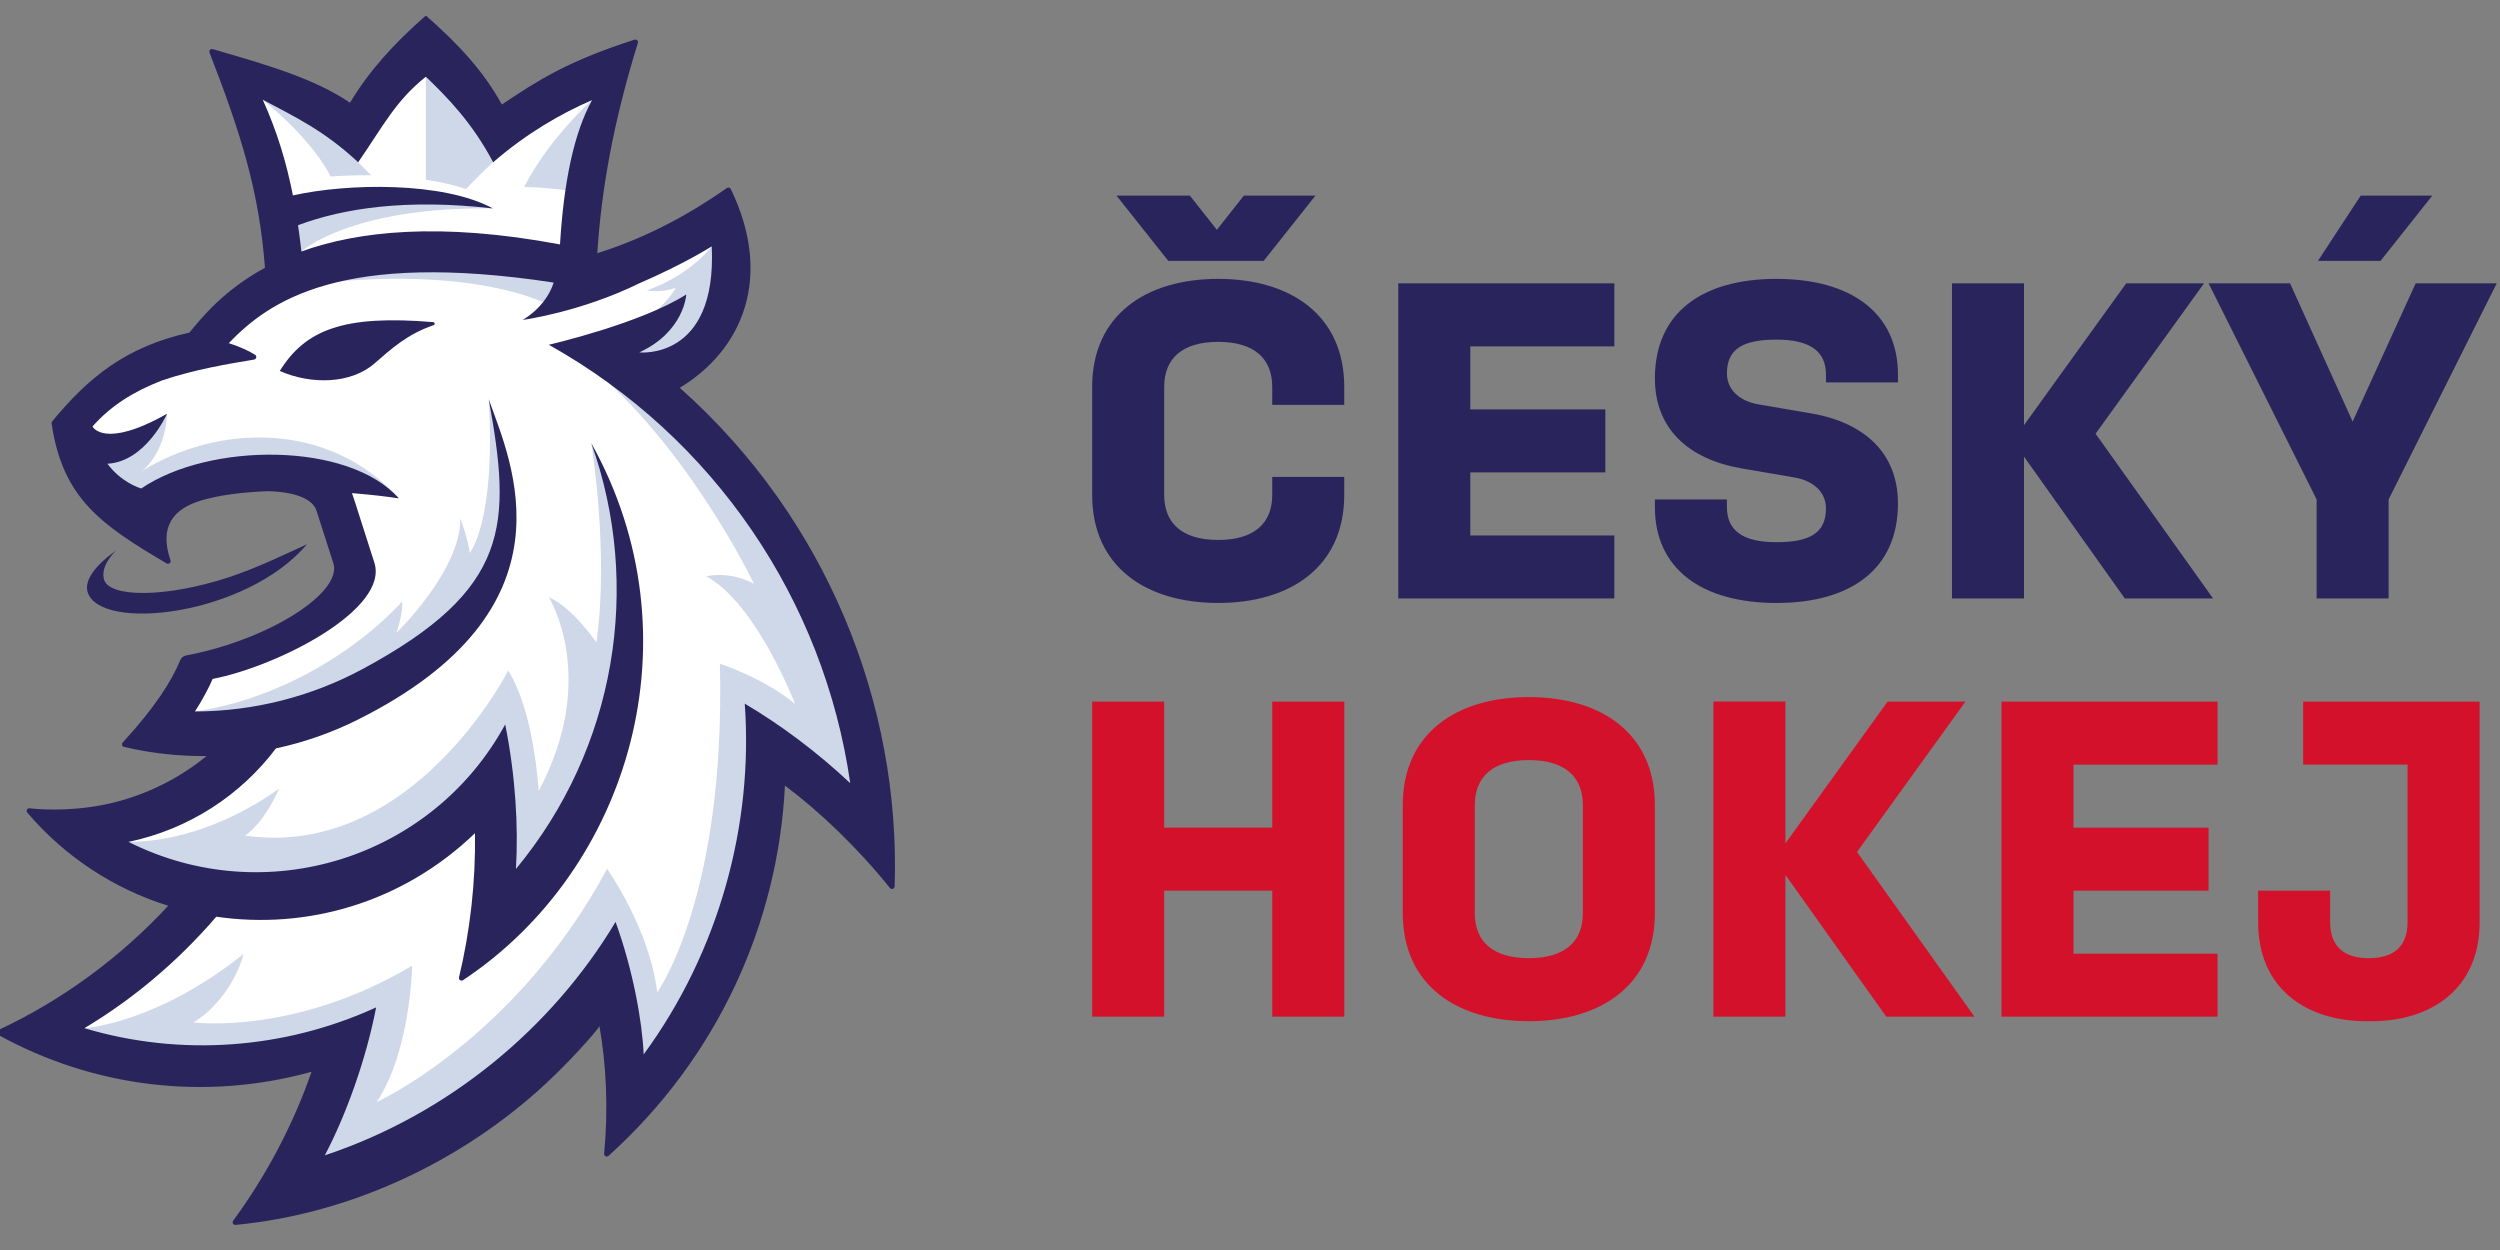 <?xml version="1.0" encoding="utf-8"?>
<!-- Generator: Adobe Illustrator 15.1.0, SVG Export Plug-In . SVG Version: 6.00 Build 0)  -->
<!DOCTYPE svg PUBLIC "-//W3C//DTD SVG 1.1//EN" "http://www.w3.org/Graphics/SVG/1.1/DTD/svg11.dtd">
<svg version="1.1" id="Vrstva_1" xmlns="http://www.w3.org/2000/svg" xmlns:xlink="http://www.w3.org/1999/xlink" x="0px" y="0px"
	 width="120px" height="60px" viewBox="0 0 120 60" enable-background="new 0 0 120 60" xml:space="preserve">
<rect x="0" y="0" width="120" height="60" fill="#808080" stroke="none"/>
<g>
	<path fill="#FFFFFF" d="M31.205,18.944c3.723-2.26,4.504-5.249,3.046-8.654c-2.292,1.544-4.062,1.735-6.639,2.567
		c0.003-0.042,1.557-8.893,1.557-8.893l-5.085,2.169l-3.547-3.391l-3.754,3.909l-5.311-2.968c0,0,3.035,9.609,1.957,9.991
		c-1.552,0.549-2.818,1.5-4.248,3.227c-2.764,0.637-3.962,1.377-5.846,3.624c0.455,2.737,2.337,3.779,3.932,4.87
		c-0.228-1.748,7.14-2.768,7.517-2.213c0,0,2.345,3.573,1.884,5.687c-2.478,1.769-4.468,2.532-7.479,3.106
		c0,0-0.375,1.053-2.494,3.562c0.008,0,0.015,0,0.022,0.002c2.459,0.2,2.603,0.159,4.805,0.077c-1.209,1.06-4.179,4.088-9.22,3.947
		c2.611,2.645,5.35,3.375,6.556,3.754C6.475,45.89,4.203,47.869,0.8,49.596c5.193,2.588,10.238,1.979,15.145,0.627
		c-0.786,2.262-2.317,6.142-4.007,7.832c11.771-1.601,16.636-10.395,16.952-10.816c0.27,0.923,0.905,2.426,0.72,6.223
		c4.67-4.572,6.945-10.789,6.945-17.514c1.111,0.831,2.965,2.14,5.217,4.727C41.74,32.466,38.469,25.387,31.205,18.944"/>
	<path fill="#CED8E8" d="M4.053,49.354c0,0,3.46-0.217,7.643-3.568c0,0-0.505,2.111-2.409,3.29c0,0,4.852,0.636,10.493-2.722
		c0,0-0.056,4.082-1.702,6.549c0,0,6.7-3.062,11.062-11.201c0,0,2.041,2.874,2.408,5.932c0,0,3.292-4.57,3.007-15.773
		c0,0,2.123,0.684,3.609,1.93c0,0-1.857-4.83-4.264-6.128c0,0,1.08-0.287,2.292,0.359c0,0-3.442-7.198-8.626-11.023
		c10.534,5.068,12.751,13.319,14.205,21.96l-4.497-3.207c0,0-0.645,11.352-7.516,17.186l-0.824-5.162
		c-6.827,8.246-15.384,9.449-15.384,9.449s1.253-1.999,3.084-7.286C14.692,50.992,6.275,51.354,4.053,49.354"/>
	<path fill="#CED8E8" d="M28.384,21.277c0,0,0.862,5.317,0.242,9.552c0,0-1.18-1.707-2.284-2.161c0,0,2.427,3.838-0.487,9.3
		c0,0-0.204-3.795-1.462-5.779c0,0-4.588,9.059-12.631,7.922c0,0,0.906-0.569,1.635-2.266c0,0-3.247,2.548-7.227,2.566
		c1.012,3.174,12.266,3.286,16.998-2.103c0,0,0.868,3.413,0.486,5.595C31.153,38.402,31.588,28.319,28.384,21.277"/>
	<path fill="#CED8E8" d="M9.359,34.151c3.644-0.523,7.437-2.576,9.942-5.274c0,0,0.073,0.487-0.274,1.498
		c0,0,3.072-2.956,3.072-5.482c0,0,0.372,0.981,0.449,1.65c0,0,1.258-1.487,0.911-7.378c1.169,5.462,1.287,10.331-5.011,13.362
		C12.028,35.613,9.359,34.151,9.359,34.151"/>
	<path fill="#CED8E8" d="M8.018,19.863c0,0,0,1.73-1.203,2.75c3.515-2.192,8.867-2.509,12.332,1.31c0,0-4.266-2.226-7.498-1.074
		c-3.23,1.154-5.422,1.914-5.422,1.914L4.299,22C4.299,22,6.971,20.944,8.018,19.863"/>
	<path fill="#CED8E8" d="M28.588,16.42c1.788-0.563,3.174-1.448,3.855-2.612c0,0-0.596,0.263-1.398,0.133c0,0,1.905-0.6,3.12-2.114
		C35.507,17.869,29.928,18.661,28.588,16.42"/>
	<path fill="#CED8E8" d="M26.269,14.6c0,0-3.044-1.659-9.857-1.108c6.164-2.584,12.046,0.316,12.046,0.316L26.269,14.6z"/>
	<path fill="#2A245D" d="M13.428,17.808c1.23-1.983,3.076-2.707,7.37-2.345c0.035,0.002,0.063,0.03,0.066,0.065
		c0.004,0.034-0.016,0.067-0.048,0.078c-1.261,0.434-2,1.107-2.835,1.835C16.826,18.447,14.916,18.461,13.428,17.808"/>
	<path fill="#CED8E8" d="M14.47,12.069c0,0,2.351-2.158,9.188-2.064c0,0-6.466-1.57-9.82,0.182L14.47,12.069z"/>
	<path fill="#CED8E8" d="M17.192,7.791c-1.429-1.413-3.382-3.123-4.584-3.005c0,0,2.291,1.782,3.265,3.688
		c0.617-0.046,1.271-0.069,1.941-0.06C17.616,8.215,17.406,8.002,17.192,7.791"/>
	<path fill="#CED8E8" d="M22.356,4.781c-0.756-0.847-1.915-1.098-1.915-1.098v4.944c0.682,0.104,1.336,0.25,1.928,0.443
		c0.416-0.438,0.843-0.87,1.301-1.28C24.276,6.998,23.114,5.626,22.356,4.781"/>
	<path fill="#CED8E8" d="M28.415,4.808c0,0-2.021,1.776-3.257,4.165c1.146,0.034,2.21,0.154,3.029,0.338l0.981-4.884L28.415,4.808z"
		/>
	<path fill="#2A245D" d="M35.748,33.775c0.417,5.773-1.211,11.871-4.852,16.836c-0.066-1.559-0.51-4.051-1.349-6.359
		c-3.055,5.1-8.019,9.23-13.956,11.204c0.982-1.86,1.964-4.521,2.464-7.102c-4.431,2.028-9.424,2.365-14.003,0.999
		c1.153-0.691,2.255-1.475,3.288-2.344c1.094-0.916,2.111-1.924,3.042-3.007c4.313,0.628,8.909-0.638,12.418-4.009
		c0.033,2.346-0.232,4.687-0.767,6.92c-0.012,0.051,0.007,0.104,0.05,0.134c0.043,0.03,0.101,0.03,0.143,0.001
		c8.028-5.324,11.331-16.503,6.158-25.772c2.445,6.853,1.188,14.635-3.619,20.434c0.122-2.025-0.02-4.465-0.515-6.938
		c-3.502,6.432-11.509,8.944-18.082,5.639c2.917-0.611,5.397-2.258,7.078-4.489c1.355-0.29,2.67-0.75,3.909-1.368
		c10.677-5.329,7.382-12.361,6.304-15.39c1.098,6.024,1.057,9.105-6.018,12.931c-2.471,1.336-5.249,2.049-8.082,2.055
		c0.315-0.48,0.719-1.234,0.847-1.561c3.156-0.614,8.481-3.347,7.763-5.583c-0.466-1.449-0.751-2.345-0.931-2.911
		c-0.046-0.145-0.092-0.286-0.143-0.425c0.88,0.07,1.665,0.162,2.25,0.252c-2.4-2.721-9.084-2.706-12.365-0.475
		c-0.12-0.036-0.967-0.309-1.624-1.188c1.847-0.099,2.862-2.399,2.862-2.399c-3.043,1.718-3.577,0.611-3.577,0.611
		c0.86-0.979,1.946-1.67,3.334-2.209c1.593-0.538,3.201-0.798,4.422-1.002c0.051-0.008,0.093-0.048,0.103-0.1
		c0.011-0.051-0.011-0.104-0.056-0.132c-0.324-0.203-0.768-0.4-1.262-0.557c1.937-2.021,5.393-4.464,15.594-2.908
		c-0.184,0.587-0.629,1.264-1.481,1.793c0,0,2.773-0.373,5.595-1.759c2.15-0.928,3.474-1.771,3.474-1.771
		c0.26,5.493-3.479,5.089-3.479,5.089c2.166-0.996,2.257-2.782,2.257-2.782c-2.2,1.401-6.578,2.41-6.598,2.415
		c7.962,4.46,13.209,12.284,14.468,21.045C39.193,36.067,37.407,34.752,35.748,33.775 M12.612,4.785
		c1.564,0.836,2.952,1.484,4.58,3.005c1.222-1.769,1.789-2.944,3.25-4.108c1.023,0.984,2.223,2.198,3.23,4.108
		c1.601-1.391,3.26-2.343,4.745-2.983c-0.873,1.59-1.356,3.934-1.537,6.925c-5.777-1.083-9.714-0.634-12.412,0.339
		c-0.049-0.432-0.104-0.854-0.163-1.262c2.192-0.815,5.198-1.277,9.353-0.804C21.27,8.706,16.669,8.792,14.06,9.38
		C13.75,7.807,13.31,6.337,12.612,4.785 M32.629,18.615c3.007-1.818,4.501-5.304,2.449-9.542c-0.015-0.033-0.046-0.058-0.082-0.068
		c-0.036-0.009-0.074-0.002-0.105,0.019c-2.256,1.583-4.298,2.519-6.221,3.133c0.193-2.985,0.745-6.212,1.948-10.096
		c0.015-0.045,0.002-0.094-0.032-0.127c-0.034-0.033-0.083-0.045-0.127-0.031c-3.239,1.047-4.61,1.935-6.37,3.114
		c-0.852-1.554-2.027-2.846-3.616-4.244c-0.018-0.015-0.044-0.015-0.062,0c-1.561,1.37-2.718,2.671-3.611,4.158
		c-1.699-1.156-3.967-1.815-6.591-2.573c-0.046-0.013-0.096,0-0.128,0.036c-0.032,0.035-0.042,0.086-0.024,0.131
		c1.484,3.82,2.382,6.632,2.661,10.329c-1.97,1.072-3.021,2.374-3.625,3.11c-3.072,0.682-4.865,2.175-6.589,4.263
		c-0.022,0.029-0.032,0.064-0.027,0.099C3.001,23.894,4.817,25.176,8,27.044c0.045,0.028,0.102,0.022,0.143-0.012
		C8.184,27,8.202,26.944,8.184,26.894c-0.562-1.647,0.163-2.476,1.465-2.869c0.877-0.263,1.995-0.399,3.173-0.448
		c1.245,0.019,2.175,0.336,2.368,0.932L16,27.032c0.369,1.147-1.923,2.908-5.116,3.935c-0.673,0.214-1.33,0.38-1.955,0.496
		c-0.122,0.023-0.227,0.106-0.275,0.223c-0.43,1.027-1.202,2.25-2.764,3.956c-0.03,0.034-0.04,0.08-0.028,0.124
		c0.014,0.041,0.049,0.074,0.092,0.085c1.314,0.312,2.644,0.452,3.961,0.44c-1.266,1.029-2.741,1.786-4.334,2.2
		c-1.757,0.456-3.424,0.394-4.162,0.306c-0.051-0.007-0.103,0.02-0.126,0.066c-0.023,0.045-0.02,0.102,0.015,0.141
		c1.841,2.162,4.203,3.67,6.765,4.473c-2.306,2.492-5.102,4.541-8.157,5.967c-0.043,0.021-0.072,0.064-0.073,0.111
		c-0.003,0.047,0.024,0.092,0.065,0.115c4.609,2.546,9.973,3.18,15.045,1.776c-0.868,2.509-2.164,4.978-3.764,7.148
		c-0.028,0.04-0.031,0.095-0.006,0.138c0.024,0.043,0.072,0.066,0.121,0.063c5.129-0.482,10.334-2.729,14.498-6.418
		c1.43-1.271,2.819-2.861,2.972-3.117c0.332,1.87,0.426,4.016,0.224,6.114c-0.004,0.053,0.021,0.102,0.07,0.125
		c0.045,0.023,0.102,0.018,0.141-0.019c5.243-4.721,8.138-11.161,8.468-17.76v-0.012c1.677,1.254,3.501,3,5.041,4.917
		c0.034,0.04,0.088,0.058,0.139,0.039c0.048-0.017,0.083-0.062,0.086-0.115C43.233,33.826,39.697,24.892,32.629,18.615"/>
	<path fill="#2A245D" d="M4.207,28.42c0.595,1.938,7.632,1.133,10.529-2.295c-0.91,0.406-2.324,1.114-3.767,1.588
		c-3.068,1.003-5.801,0.975-5.988,0.064c-0.083-0.395,0.095-0.854,0.582-1.346C4.564,27.142,4.035,27.865,4.207,28.42"/>
	<path fill="#2A245D" d="M61.067,22.892v0.864c0,1.362-0.864,2.161-2.593,2.161s-2.593-0.799-2.593-2.161v-5.185
		c0-1.362,0.865-2.161,2.593-2.161s2.593,0.799,2.593,2.161v0.864h3.457v-0.864c0-3.458-2.593-5.186-6.05-5.186
		c-3.458,0-6.05,1.729-6.05,5.186v5.185c0,3.458,2.593,5.186,6.05,5.186c3.457,0,6.05-1.728,6.05-5.186v-0.864H61.067z
		 M56.076,12.521h4.581l2.486-3.133h-3.437l-1.296,1.642l-1.296-1.642H53.59L56.076,12.521z M67.117,28.726h10.372v-3.024h-6.914
		v-3.026h6.482v-3.025h-6.482v-3.025h6.914v-3.025H67.117V28.726z M87.646,24.404c0,1.167-0.757,1.621-2.377,1.621
		c-1.621,0-2.377-0.561-2.377-1.685v-0.367h-3.458v0.367c0,2.982,2.27,4.603,5.835,4.603s5.833-1.62,5.833-4.776
		c0-2.376-1.555-3.868-4.148-4.321l-2.527-0.432c-0.908-0.152-1.534-0.691-1.534-1.492c0-1.166,0.756-1.62,2.377-1.62
		c1.62,0,2.377,0.562,2.377,1.686v0.367h3.456v-0.367c0-2.981-2.268-4.602-5.833-4.602s-5.835,1.621-5.835,4.775
		c0,2.377,1.557,3.867,4.149,4.321l2.528,0.432C87.02,23.065,87.646,23.605,87.646,24.404 M93.695,28.726h3.457v-6.807l4.84,6.807
		h4.236l-5.64-7.908l5.206-7.217h-3.737l-4.905,6.807v-6.807h-3.457V28.726z M111.197,28.726h3.457v-4.753l5.188-10.372h-3.891
		l-3.024,6.634l-3.004-6.634h-3.911l5.186,10.372V28.726z M114.266,12.521l2.485-3.133h-3.436l-2.053,3.133H114.266z"/>
	<path fill="#D4112A" d="M52.424,48.801h3.457v-6.049h5.187v6.049h3.458V33.676h-3.458v6.05h-5.187v-6.05h-3.457V48.801z
		 M67.333,43.831c0,3.458,2.593,5.187,6.052,5.187c3.457,0,6.049-1.729,6.049-5.187v-5.186c0-3.457-2.592-5.186-6.049-5.186
		c-3.459,0-6.052,1.729-6.052,5.186V43.831z M70.791,43.831v-5.186c0-1.36,0.863-2.161,2.594-2.161c1.728,0,2.593,0.801,2.593,2.161
		v5.186c0,1.362-0.865,2.161-2.593,2.161C71.654,45.992,70.791,45.193,70.791,43.831 M82.243,48.801H85.7v-6.806l4.841,6.806h4.234
		l-5.639-7.908l5.207-7.217h-3.738L85.7,40.482v-6.807h-3.457V48.801z M96.071,48.801h10.372v-3.024h-6.914v-3.024h6.482v-3.026
		h-6.482v-3.024h6.914v-3.025H96.071V48.801z M110.549,36.701h5.014v7.563c0,1.145-0.649,1.729-1.858,1.729
		c-1.21,0-1.858-0.584-1.858-1.729v-1.512h-3.457v1.512c0,3.24,2.377,4.754,5.186,4.754h0.26c2.809,0,5.186-1.514,5.186-4.754
		V33.676h-8.471V36.701z"/>
</g>
</svg>
